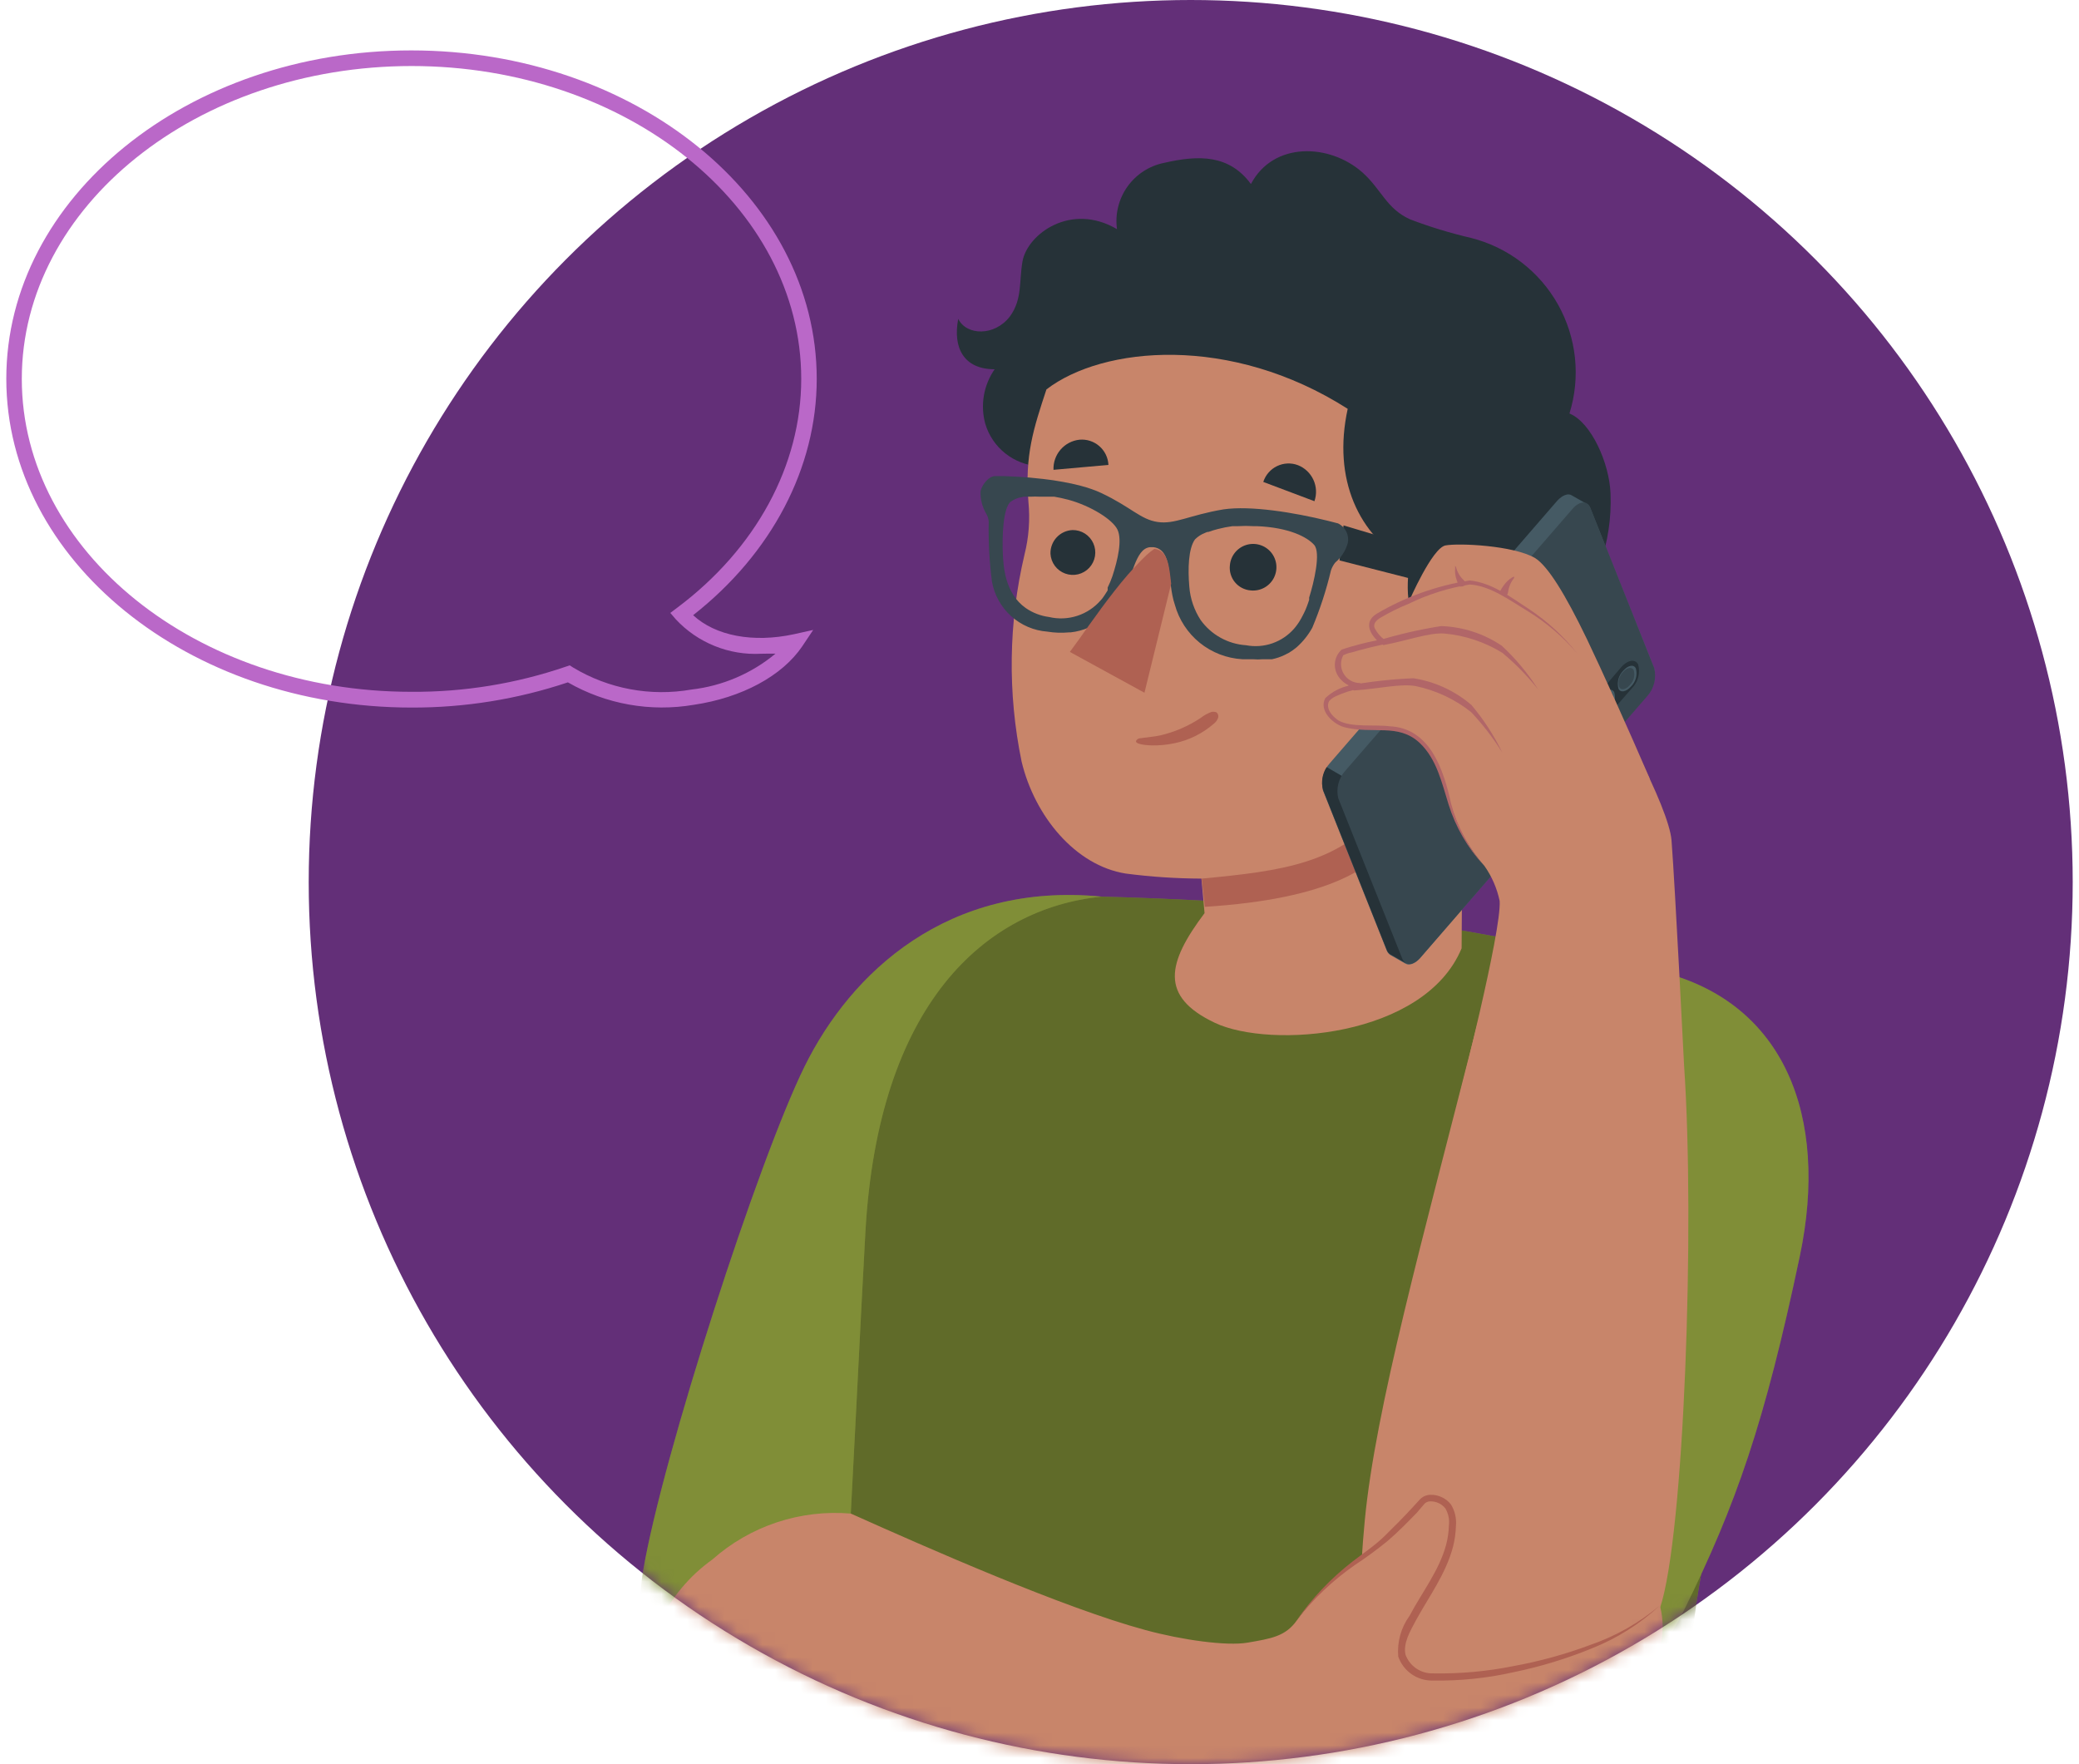 <svg width="165" height="140" viewBox="0 0 165 140" fill="none" xmlns="http://www.w3.org/2000/svg">
<ellipse cx="94.501" cy="70" rx="70" ry="70" fill="#632F78"/>
<mask id="mask0_3167_23613" style="mask-type:alpha" maskUnits="userSpaceOnUse" x="24" y="0" width="141" height="140">
<ellipse cx="94.5" cy="70" rx="70" ry="70" fill="#632F78"/>
</mask>
<g mask="url(#mask0_3167_23613)">
<path d="M69.65 123.404L54.45 135.404C54.45 135.404 49.75 132.284 51.04 124.664C52.57 115.604 60.2 92.024 63.87 84.604C67.54 77.184 75.2 69.954 87.45 71.154L83.17 90.384L69.65 123.404Z" fill="#A0B245"/>
<path opacity="0.2" d="M69.65 123.404L54.45 135.404C54.45 135.404 49.75 132.284 51.04 124.664C52.57 115.604 60.2 92.024 63.87 84.604C67.54 77.184 75.2 69.954 87.45 71.154L83.17 90.384L69.65 123.404Z" fill="black"/>
<path d="M68.68 97.824C69.68 79.664 78.189 72.104 87.409 71.154C87.409 71.154 100.57 71.444 107.9 72.584C116.014 73.693 124.065 75.225 132.02 77.174C135.57 78.864 138.6 88.764 139.1 101.584C139.46 110.694 134.2 122.224 134.1 133.744C134 145.264 134.45 148.404 135.71 163.554C122.71 174.014 76.37 177.494 65.919 156.264C65.919 156.264 66.639 135.854 66.99 129.754C67.629 118.924 68.35 103.534 68.68 97.824Z" fill="#A0B245"/>
<g opacity="0.4">
<path d="M68.68 97.824C69.68 79.664 78.189 72.104 87.409 71.154C87.409 71.154 100.57 71.444 107.9 72.584C116.014 73.693 124.065 75.225 132.02 77.174C135.57 78.864 138.6 88.764 139.1 101.584C139.46 110.694 134.2 122.224 134.1 133.744C134 145.264 134.45 148.404 135.71 163.554C122.71 174.014 76.37 177.494 65.919 156.264C65.919 156.264 66.639 135.854 66.99 129.754C67.629 118.924 68.35 103.534 68.68 97.824Z" fill="black"/>
</g>
<path d="M115.82 65.254C116.82 60.204 121.95 55.024 124.32 50.654C126.61 46.444 127.98 43.164 127.82 39.154C127.73 36.774 126.3 33.524 124.56 32.814C125.004 31.387 125.153 29.885 124.997 28.399C124.841 26.914 124.384 25.475 123.655 24.172C122.925 22.869 121.937 21.727 120.752 20.818C119.566 19.909 118.208 19.251 116.76 18.884C115.119 18.503 113.505 18.012 111.93 17.414C110.04 16.574 109.64 15.034 108.13 13.684C105.52 11.374 101.06 11.224 99.28 14.604C97.56 12.274 95.17 12.284 92.39 12.924C91.215 13.159 90.173 13.835 89.478 14.812C88.783 15.79 88.487 16.995 88.65 18.184C84.99 16.034 81.54 18.574 81.15 20.744C80.87 22.334 81.15 23.744 80.15 25.114C78.93 26.704 76.7 26.634 76.05 25.304C75.61 27.574 76.47 29.304 78.94 29.304C78.506 29.928 78.214 30.641 78.086 31.391C77.958 32.141 77.997 32.91 78.2 33.644C78.477 34.563 79.027 35.376 79.777 35.974C80.528 36.573 81.443 36.928 82.4 36.994C82.466 38.221 82.807 39.417 83.4 40.494C84.124 41.607 85.105 42.529 86.26 43.184C89.96 45.044 94.09 45.714 98.1 46.644L102.86 47.734C103.14 47.804 104.58 47.924 104.75 48.174L115.82 65.254Z" fill="#263238"/>
<path d="M122.111 58.834C118.501 60.834 116.111 58.524 116.111 58.524L116.001 75.254C113.061 82.344 100.811 83.254 96.41 81.164C92.01 79.074 92.63 76.414 95.6 72.464L95.35 69.724C93.344 69.716 91.34 69.583 89.35 69.324C85.35 68.694 82.121 64.774 81.081 60.444C79.959 55.012 80.037 49.401 81.311 44.004C81.654 42.642 81.758 41.231 81.621 39.834C81.32 36.124 82.031 33.994 83.05 30.904C87.51 27.474 97.65 26.504 106.961 32.444C105.741 38.034 107.831 42.534 111.861 44.754C111.641 46.274 111.371 50.094 113.861 50.074C115.661 50.074 115.861 47.814 117.711 45.874C119.561 43.934 123.911 43.494 125.511 46.454C127.751 50.594 126.061 56.584 122.111 58.834Z" fill="#C8856A"/>
<path d="M106.63 41.694L118.45 45.234C117.699 45.69 117.087 46.344 116.68 47.124L106.31 44.474L106.63 41.694Z" fill="#263238"/>
<path d="M78.96 37.784H79.74C82.27 37.864 85.53 38.234 87.4 39.124C89.76 40.234 90.51 41.224 91.88 41.424C93.25 41.624 94.37 40.884 97.09 40.424C99.26 40.104 102.73 40.674 105.37 41.324L106.19 41.534C106.473 41.669 106.703 41.895 106.845 42.176C106.986 42.456 107.03 42.775 106.97 43.084C106.803 43.693 106.454 44.237 105.97 44.644C105.82 44.831 105.705 45.045 105.63 45.274C105.262 46.825 104.767 48.343 104.15 49.814C103.828 50.397 103.408 50.921 102.91 51.364C102.721 51.522 102.521 51.665 102.31 51.794L101.96 51.974C101.642 52.127 101.306 52.241 100.96 52.314H100.79H100.53H100.26C99.978 52.339 99.693 52.339 99.41 52.314H99.04H98.59C97.358 52.242 96.178 51.786 95.218 51.01C94.259 50.233 93.567 49.174 93.24 47.984C92.6 46.094 93.13 43.644 91.56 43.424H91.26C90.07 43.554 89.91 45.844 88.96 47.424C88.595 48.046 88.132 48.607 87.59 49.084L87.28 49.334L87.12 49.444L86.95 49.554L86.8 49.644L86.64 49.724L86.51 49.794H86.42C85.957 49.999 85.464 50.13 84.96 50.184H84.83C84.26 50.237 83.685 50.217 83.12 50.124C82.055 50.044 81.046 49.612 80.251 48.898C79.457 48.183 78.922 47.225 78.73 46.174C78.522 44.593 78.436 42.998 78.47 41.404C78.457 41.177 78.388 40.957 78.27 40.764C77.954 40.225 77.798 39.608 77.82 38.984C77.96 38.384 78.52 37.784 78.96 37.784ZM94.39 46.564C94.465 47.505 94.774 48.413 95.29 49.204C95.705 49.782 96.243 50.262 96.866 50.607C97.488 50.953 98.18 51.157 98.89 51.204C99.587 51.336 100.306 51.284 100.976 51.053C101.646 50.821 102.244 50.418 102.71 49.884L102.84 49.724L102.96 49.564L103.07 49.404L103.16 49.264L103.22 49.154C103.246 49.124 103.266 49.09 103.28 49.054L103.37 48.884C103.46 48.714 103.54 48.554 103.61 48.394C103.65 48.28 103.69 48.18 103.73 48.094C103.8 47.914 103.85 47.754 103.9 47.604V47.514V47.424C104.28 46.224 104.84 43.864 104.3 43.244C103.76 42.624 102.3 41.854 99.73 41.754H99.46C99.067 41.729 98.673 41.729 98.28 41.754H97.82C97.426 41.807 97.035 41.884 96.65 41.984L96.29 42.084L95.9 42.214H95.82L95.67 42.274C95.359 42.389 95.076 42.57 94.84 42.804C94.31 43.544 94.27 45.154 94.39 46.564ZM79.59 43.954C79.64 44.954 79.75 47.084 81.41 48.254C81.962 48.634 82.596 48.877 83.26 48.964C84 49.138 84.773 49.105 85.496 48.871C86.219 48.636 86.864 48.209 87.36 47.634L87.45 47.534L87.54 47.414L87.59 47.344L87.71 47.164L87.85 46.944L87.91 46.844V46.784V46.694V46.624C88.052 46.339 88.176 46.045 88.28 45.744C88.72 44.414 89.07 42.844 88.69 42.034C88.31 41.224 86.56 40.144 84.81 39.664C84.4 39.554 84.02 39.474 83.66 39.414H83.52H83.38H82.97H82.45C82.254 39.403 82.057 39.403 81.86 39.414H81.58H81.43H81.26L80.97 39.484H80.92C80.674 39.55 80.44 39.658 80.23 39.804C79.59 40.264 79.53 42.694 79.59 43.954Z" fill="#37474F"/>
<path d="M92.95 46.324L90.83 54.974L84.91 51.734L85.71 50.634C85.84 50.444 85.98 50.264 86.11 50.064C86.37 49.704 86.62 49.344 86.89 48.984C87.6 47.984 88.3 47.074 88.98 46.234C89.34 45.794 89.74 45.334 90.11 44.944C90.48 44.554 90.84 44.184 91.01 44.034C91.201 43.858 91.405 43.697 91.62 43.554C92.71 43.694 92.79 44.944 92.95 46.324Z" fill="#AF6152"/>
<path d="M96.45 56.504C96.346 56.474 96.235 56.474 96.13 56.504C95.828 56.617 95.545 56.775 95.29 56.974C94.318 57.621 93.238 58.088 92.1 58.354C91.856 58.409 91.609 58.449 91.36 58.474L90.52 58.584C90.426 58.583 90.334 58.614 90.26 58.674C89.76 59.094 91.26 59.154 91.44 59.154C92.031 59.162 92.622 59.105 93.2 58.984C94.36 58.746 95.438 58.212 96.33 57.434C96.478 57.323 96.592 57.175 96.66 57.004C96.696 56.918 96.701 56.823 96.676 56.734C96.65 56.645 96.596 56.568 96.52 56.514L96.45 56.504Z" fill="#AF6152"/>
<path d="M95.371 69.724C101.701 69.124 106.501 68.544 109.891 64.044C111.483 61.729 112.824 59.252 113.891 56.654C113.42 59.892 112.438 63.034 110.981 65.964C109.331 68.844 105.521 71.334 95.621 71.964L95.371 69.724Z" fill="#AF6152"/>
<path d="M97.611 44.854C97.583 45.094 97.604 45.338 97.673 45.57C97.742 45.802 97.856 46.018 98.01 46.204C98.165 46.391 98.355 46.545 98.569 46.656C98.784 46.768 99.019 46.835 99.261 46.854C99.626 46.892 99.994 46.821 100.319 46.649C100.644 46.477 100.91 46.212 101.084 45.889C101.257 45.565 101.331 45.197 101.295 44.832C101.259 44.466 101.115 44.12 100.881 43.836C100.647 43.553 100.334 43.346 99.982 43.241C99.63 43.136 99.255 43.138 98.904 43.247C98.553 43.356 98.243 43.567 98.013 43.853C97.782 44.139 97.642 44.488 97.611 44.854Z" fill="#263238"/>
<path d="M100.26 38.244L104.32 39.774C104.514 39.22 104.485 38.613 104.241 38.08C103.997 37.547 103.556 37.129 103.01 36.914C102.743 36.813 102.458 36.768 102.173 36.781C101.887 36.794 101.608 36.865 101.35 36.99C101.093 37.114 100.864 37.289 100.677 37.505C100.489 37.72 100.348 37.972 100.26 38.244Z" fill="#263238"/>
<path d="M83.611 37.284L87.971 36.894C87.957 36.609 87.886 36.33 87.762 36.074C87.637 35.818 87.463 35.589 87.248 35.403C87.033 35.216 86.782 35.074 86.511 34.987C86.24 34.899 85.954 34.868 85.671 34.894C85.088 34.956 84.552 35.238 84.169 35.682C83.787 36.126 83.587 36.698 83.611 37.284Z" fill="#263238"/>
<path d="M83.371 43.944C83.39 44.292 83.512 44.627 83.72 44.907C83.929 45.187 84.215 45.399 84.543 45.517C84.871 45.636 85.227 45.656 85.566 45.574C85.905 45.492 86.213 45.312 86.451 45.056C86.688 44.801 86.846 44.481 86.903 44.137C86.961 43.793 86.916 43.439 86.774 43.12C86.633 42.802 86.4 42.531 86.106 42.343C85.812 42.156 85.469 42.058 85.121 42.064C84.64 42.084 84.188 42.293 83.86 42.645C83.533 42.997 83.357 43.463 83.371 43.944Z" fill="#263238"/>
<path d="M132.02 77.174C141.51 79.634 145.2 88.474 142.84 99.694C140.05 112.934 137.78 119.414 133.66 127.754C127.47 140.274 116.93 139.954 114.66 139.484L113.66 118.364L120.45 96.204C120.45 96.204 125.96 80.664 132.02 77.174Z" fill="#A0B245"/>
<path opacity="0.2" d="M132.02 77.174C141.51 79.634 145.2 88.474 142.84 99.694C140.05 112.934 137.78 119.414 133.66 127.754C127.47 140.274 116.93 139.954 114.66 139.484L113.66 118.364L120.45 96.204C120.45 96.204 125.96 80.664 132.02 77.174Z" fill="black"/>
<path d="M131.291 53.044L126.221 40.344C126.17 40.198 126.071 40.075 125.941 39.994L124.731 39.304C124.441 39.124 124.001 39.304 123.611 39.714L105.551 60.554C105.287 60.844 105.099 61.195 105.003 61.575C104.907 61.955 104.907 62.353 105.001 62.734L110.061 75.434C110.114 75.577 110.213 75.7 110.341 75.784L111.551 76.474C111.851 76.654 112.291 76.474 112.681 76.064L130.741 55.184C130.994 54.895 131.176 54.551 131.272 54.179C131.367 53.807 131.374 53.418 131.291 53.044Z" fill="#455A64"/>
<path d="M106.261 63.124L106.751 61.724L105.291 60.874C105.119 61.139 105.005 61.436 104.955 61.748C104.905 62.06 104.921 62.378 105.001 62.684L110.061 75.384C110.115 75.527 110.213 75.65 110.341 75.734L111.551 76.424L106.261 63.124Z" fill="#263238"/>
<path d="M111.28 76.044L106.21 63.344C106.12 62.962 106.124 62.564 106.221 62.184C106.319 61.805 106.507 61.454 106.77 61.164L124.82 40.364C125.36 39.744 125.99 39.714 126.22 40.294L131.29 53.044C131.382 53.426 131.38 53.825 131.284 54.206C131.188 54.587 131.002 54.94 130.74 55.234L112.68 76.044C112.14 76.634 111.51 76.664 111.28 76.044Z" fill="#37474F"/>
<path d="M126.451 56.854C126.358 56.523 126.356 56.173 126.444 55.841C126.532 55.508 126.707 55.206 126.951 54.964L128.651 52.964C129.161 52.374 129.771 52.264 130.011 52.724C130.104 53.056 130.107 53.408 130.019 53.742C129.931 54.076 129.756 54.38 129.511 54.624L127.811 56.564C127.311 57.204 126.701 57.314 126.451 56.854Z" fill="#263238"/>
<path d="M129.45 54.474C129.06 54.914 128.6 54.994 128.45 54.654C128.382 54.403 128.38 54.139 128.447 53.887C128.514 53.636 128.646 53.407 128.83 53.224C129.21 52.784 129.67 52.704 129.83 53.044C129.9 53.294 129.902 53.559 129.835 53.81C129.768 54.062 129.635 54.291 129.45 54.474Z" fill="#455A64"/>
<path d="M129.35 54.364C129.03 54.734 128.65 54.804 128.5 54.514C128.442 54.307 128.441 54.089 128.495 53.882C128.55 53.674 128.658 53.485 128.81 53.334C129.13 52.964 129.52 52.894 129.66 53.184C129.721 53.39 129.724 53.609 129.669 53.817C129.615 54.025 129.504 54.214 129.35 54.364Z" fill="#37474F"/>
<path d="M127.751 56.383C127.361 56.824 126.901 56.904 126.751 56.563C126.682 56.314 126.68 56.05 126.745 55.799C126.809 55.548 126.939 55.319 127.121 55.133C127.511 54.684 127.971 54.603 128.121 54.953C128.189 55.203 128.19 55.467 128.125 55.718C128.06 55.968 127.931 56.198 127.751 56.383Z" fill="#455A64"/>
<path d="M127.691 56.274C127.371 56.634 126.991 56.704 126.841 56.424C126.782 56.217 126.78 55.999 126.834 55.791C126.889 55.584 126.998 55.395 127.151 55.244C127.471 54.874 127.851 54.804 128.001 55.094C128.058 55.3 128.06 55.518 128.005 55.725C127.951 55.933 127.842 56.122 127.691 56.274Z" fill="#37474F"/>
<path d="M114.72 43.284C115.78 43.084 120.12 43.284 121.83 44.284C122.83 44.914 124.18 47.054 125.96 50.744C127.18 53.294 129.23 57.844 130.96 61.854L115.36 46.494L111.83 47.714C111.83 47.714 113.66 43.484 114.72 43.284Z" fill="#C8856A"/>
<path d="M133.66 84.594C133.66 84.594 132.96 70.594 132.66 66.674C132.44 64.064 128.16 55.944 125.22 51.884C123.54 49.554 118.49 46.354 116.89 46.274C115.29 46.194 111.4 47.894 110.18 48.514C108.96 49.134 108.24 49.664 109.78 50.984C108.695 51.186 107.625 51.467 106.58 51.824C106.21 51.954 105.58 54.074 107.94 54.474C107.087 54.593 106.271 54.901 105.55 55.374C104.9 55.814 105.55 57.104 106.06 57.374C106.82 57.824 108.65 57.594 109.51 57.754C110.319 57.842 111.116 58.012 111.89 58.264C112.987 58.822 113.825 59.782 114.23 60.944C114.7 62.074 114.92 63.284 115.32 64.434C115.853 66.013 116.7 67.469 117.81 68.714C118.398 69.548 118.81 70.494 119.02 71.494C119.18 73.894 115.79 87.114 115.79 87.114L133.66 84.594Z" fill="#C8856A"/>
<path d="M105.18 55.404C105.709 54.901 106.366 54.555 107.08 54.404C106.736 54.252 106.441 54.006 106.23 53.694C106.003 53.366 105.904 52.965 105.951 52.569C105.999 52.173 106.191 51.808 106.49 51.544C107.404 51.243 108.336 50.999 109.28 50.814C108.65 50.184 108.28 49.294 109.28 48.694C111.548 47.359 114.049 46.466 116.65 46.064C118.42 46.244 119.9 47.394 121.35 48.334C122.794 49.295 124.08 50.476 125.16 51.834C124.036 50.522 122.714 49.395 121.24 48.494C119.84 47.654 118.3 46.494 116.66 46.384C114.973 46.651 113.336 47.166 111.8 47.914C111.013 48.234 110.251 48.611 109.52 49.044C109.17 49.274 108.96 49.554 109.11 49.864C109.293 50.217 109.553 50.524 109.87 50.764C109.901 50.791 109.923 50.825 109.935 50.864C109.947 50.904 109.948 50.945 109.937 50.984C109.927 51.024 109.906 51.059 109.876 51.088C109.847 51.116 109.81 51.135 109.77 51.144C108.95 51.324 108.05 51.544 107.24 51.784C107.11 51.784 106.68 51.954 106.61 51.994C106.488 52.221 106.426 52.477 106.432 52.735C106.437 52.993 106.509 53.246 106.641 53.468C106.773 53.691 106.96 53.875 107.184 54.004C107.408 54.133 107.662 54.202 107.92 54.204C107.967 54.218 108.009 54.247 108.038 54.287C108.067 54.326 108.083 54.374 108.083 54.424C108.083 54.473 108.067 54.521 108.038 54.56C108.009 54.6 107.967 54.629 107.92 54.644C107.253 54.768 106.605 54.977 105.99 55.264C105.813 55.35 105.65 55.465 105.51 55.604C105.26 55.984 105.41 56.604 106.21 57.164C107.21 57.754 109.13 57.484 110.27 57.634C113.53 57.774 114.58 61.124 115.17 63.794C115.657 65.584 116.535 67.244 117.74 68.654C116.475 67.277 115.529 65.638 114.97 63.854C114.43 62.134 114.03 60.234 112.67 58.954C110.97 57.364 108.96 58.294 106.67 57.704C105.76 57.434 104.66 56.384 105.18 55.404Z" fill="#B16668"/>
<path d="M109.79 51.194C111.71 50.834 113.39 50.194 114.62 50.274C116.255 50.421 117.832 50.944 119.23 51.804C120.273 52.671 121.224 53.643 122.07 54.704C121.261 53.433 120.293 52.27 119.19 51.244C117.765 50.283 116.098 49.742 114.38 49.684C112.654 49.953 110.95 50.347 109.28 50.864L109.79 51.194Z" fill="#B16668"/>
<path d="M107.449 54.794C109.399 54.663 111.139 54.234 112.349 54.444C113.956 54.78 115.462 55.485 116.749 56.504C117.681 57.492 118.512 58.57 119.229 59.724C118.574 58.366 117.751 57.096 116.779 55.944C115.473 54.824 113.88 54.09 112.179 53.824C110.435 53.897 108.697 54.091 106.979 54.404L107.449 54.794Z" fill="#B16668"/>
<path d="M119.06 47.044C119.056 47.02 119.056 46.997 119.06 46.974C119.06 46.843 119.24 46.603 119.32 46.493C119.498 46.222 119.734 45.993 120.01 45.824C120.059 45.793 120.113 45.773 120.17 45.764C120.17 45.764 120.17 45.834 120.17 45.864C119.91 46.186 119.744 46.573 119.69 46.984C119.685 47.051 119.665 47.116 119.63 47.173C119.45 47.373 119.16 47.184 119.06 47.044Z" fill="#B16668"/>
<path d="M115.92 46.544H115.85C115.74 46.474 115.66 46.174 115.62 46.054C115.496 45.736 115.451 45.392 115.49 45.054C115.48 44.997 115.48 44.94 115.49 44.883C115.49 44.883 115.49 44.944 115.55 44.974C115.646 45.379 115.858 45.747 116.16 46.033C116.208 46.08 116.249 46.134 116.28 46.194C116.45 46.444 116.1 46.553 115.92 46.544Z" fill="#B16668"/>
<path d="M133.66 84.594C134.53 97.304 133.66 121.884 131.75 127.594C129.84 133.304 121.52 139.794 114.69 139.444C107.86 139.094 107.47 129.444 108.32 120.614C109.17 111.784 112.83 98.614 117.19 81.484C119.45 72.614 133.66 84.594 133.66 84.594Z" fill="#C8856A"/>
<path d="M131.72 130.864C131.3 131.864 130.23 132.864 130.21 133.924C130.21 136.474 125.08 138.494 123.34 140.544C118.22 144.924 104.17 146.724 93.28 146.424C75.52 145.924 59.68 139.764 54.45 135.424C51.3 132.794 51.58 130.424 52.3 128.854C53.247 126.82 54.704 125.067 56.53 123.764C58.02 122.441 59.764 121.435 61.654 120.808C63.546 120.18 65.544 119.944 67.53 120.114C73.53 122.804 84.38 127.594 90.9 129.354C93.79 130.144 97.38 130.644 99.02 130.354C100.88 130.034 102.02 129.864 102.92 128.594C104.409 126.569 106.24 124.819 108.33 123.424C110.012 122.206 111.542 120.793 112.89 119.214C113.3 118.774 114.13 118.944 114.62 119.304C114.852 119.511 115.033 119.77 115.148 120.06C115.262 120.35 115.307 120.663 115.28 120.974C115.28 124.084 113.07 126.534 111.74 129.204C111.292 129.907 111.131 130.755 111.29 131.574C111.443 131.96 111.692 132.301 112.014 132.564C112.336 132.826 112.72 133.002 113.13 133.074C115.49 133.614 126.95 132.144 131.75 127.464C132.037 128.58 132.027 129.752 131.72 130.864Z" fill="#C8856A"/>
<path d="M102.92 128.564C104.155 126.8 105.649 125.233 107.35 123.914C108.2 123.254 109.09 122.674 109.87 121.914C110.65 121.154 111.38 120.414 112.1 119.634L112.64 119.044C112.748 118.915 112.883 118.811 113.035 118.738C113.186 118.666 113.352 118.627 113.52 118.624C113.832 118.614 114.142 118.678 114.425 118.81C114.708 118.942 114.957 119.138 115.15 119.384C115.467 119.894 115.608 120.495 115.55 121.094C115.534 121.65 115.457 122.204 115.32 122.744C114.75 124.904 113.42 126.684 112.41 128.524C111.92 129.434 111.34 130.414 111.55 131.314C111.715 131.762 112.017 132.147 112.414 132.413C112.811 132.679 113.282 132.812 113.76 132.794C115.878 132.832 117.993 132.641 120.07 132.224C122.167 131.846 124.225 131.281 126.22 130.534C128.241 129.837 130.116 128.772 131.75 127.394C130.171 128.859 128.333 130.019 126.33 130.814C124.336 131.629 122.27 132.259 120.16 132.694C118.044 133.174 115.879 133.398 113.71 133.364C113.11 133.377 112.521 133.199 112.028 132.856C111.536 132.513 111.165 132.021 110.97 131.454C110.873 130.304 111.192 129.157 111.87 128.224C112.87 126.344 114.23 124.614 114.77 122.594C114.903 122.097 114.977 121.587 114.99 121.074C115.053 120.598 114.955 120.116 114.71 119.704C114.571 119.527 114.393 119.385 114.19 119.288C113.987 119.19 113.765 119.141 113.54 119.144C113.439 119.137 113.337 119.156 113.245 119.198C113.153 119.239 113.072 119.303 113.01 119.384L112.45 120.044C111.7 120.814 110.95 121.584 110.13 122.284C109.297 122.965 108.429 123.603 107.53 124.194C105.782 125.41 104.228 126.884 102.92 128.564Z" fill="#AF6152"/>
</g>
<path d="M32.64 4C50.4 4 64.82 15.68 64.82 30.07C64.82 37.12 61.25 43.92 55.01 48.82C56.78 50.46 59.77 51.03 63.01 50.33L64.54 49.99L63.67 51.29C62.08 53.64 58.87 55.37 55.07 55.93C51.631 56.518 48.095 55.888 45.07 54.15C41.073 55.488 36.885 56.163 32.67 56.15C14.93 56.15 0.5 44.45 0.5 30.06C0.5 15.67 14.9 4 32.64 4ZM60.4 51.88C59.14 51.947 57.88 51.736 56.711 51.262C55.541 50.789 54.489 50.064 53.63 49.14L53.2 48.64L53.73 48.24C60 43.55 63.59 36.93 63.59 30.07C63.59 16.38 49.72 5.24 32.67 5.24C15.62 5.24 1.73 16.38 1.73 30.07C1.73 43.76 15.6 54.9 32.64 54.9C36.817 54.929 40.968 54.253 44.92 52.9L45.22 52.8L45.48 52.97C48.3 54.668 51.638 55.289 54.88 54.72C57.333 54.438 59.651 53.448 61.55 51.87C61.15 51.86 60.75 51.88 60.4 51.88Z" fill="#BA68C8"/>
</svg>
